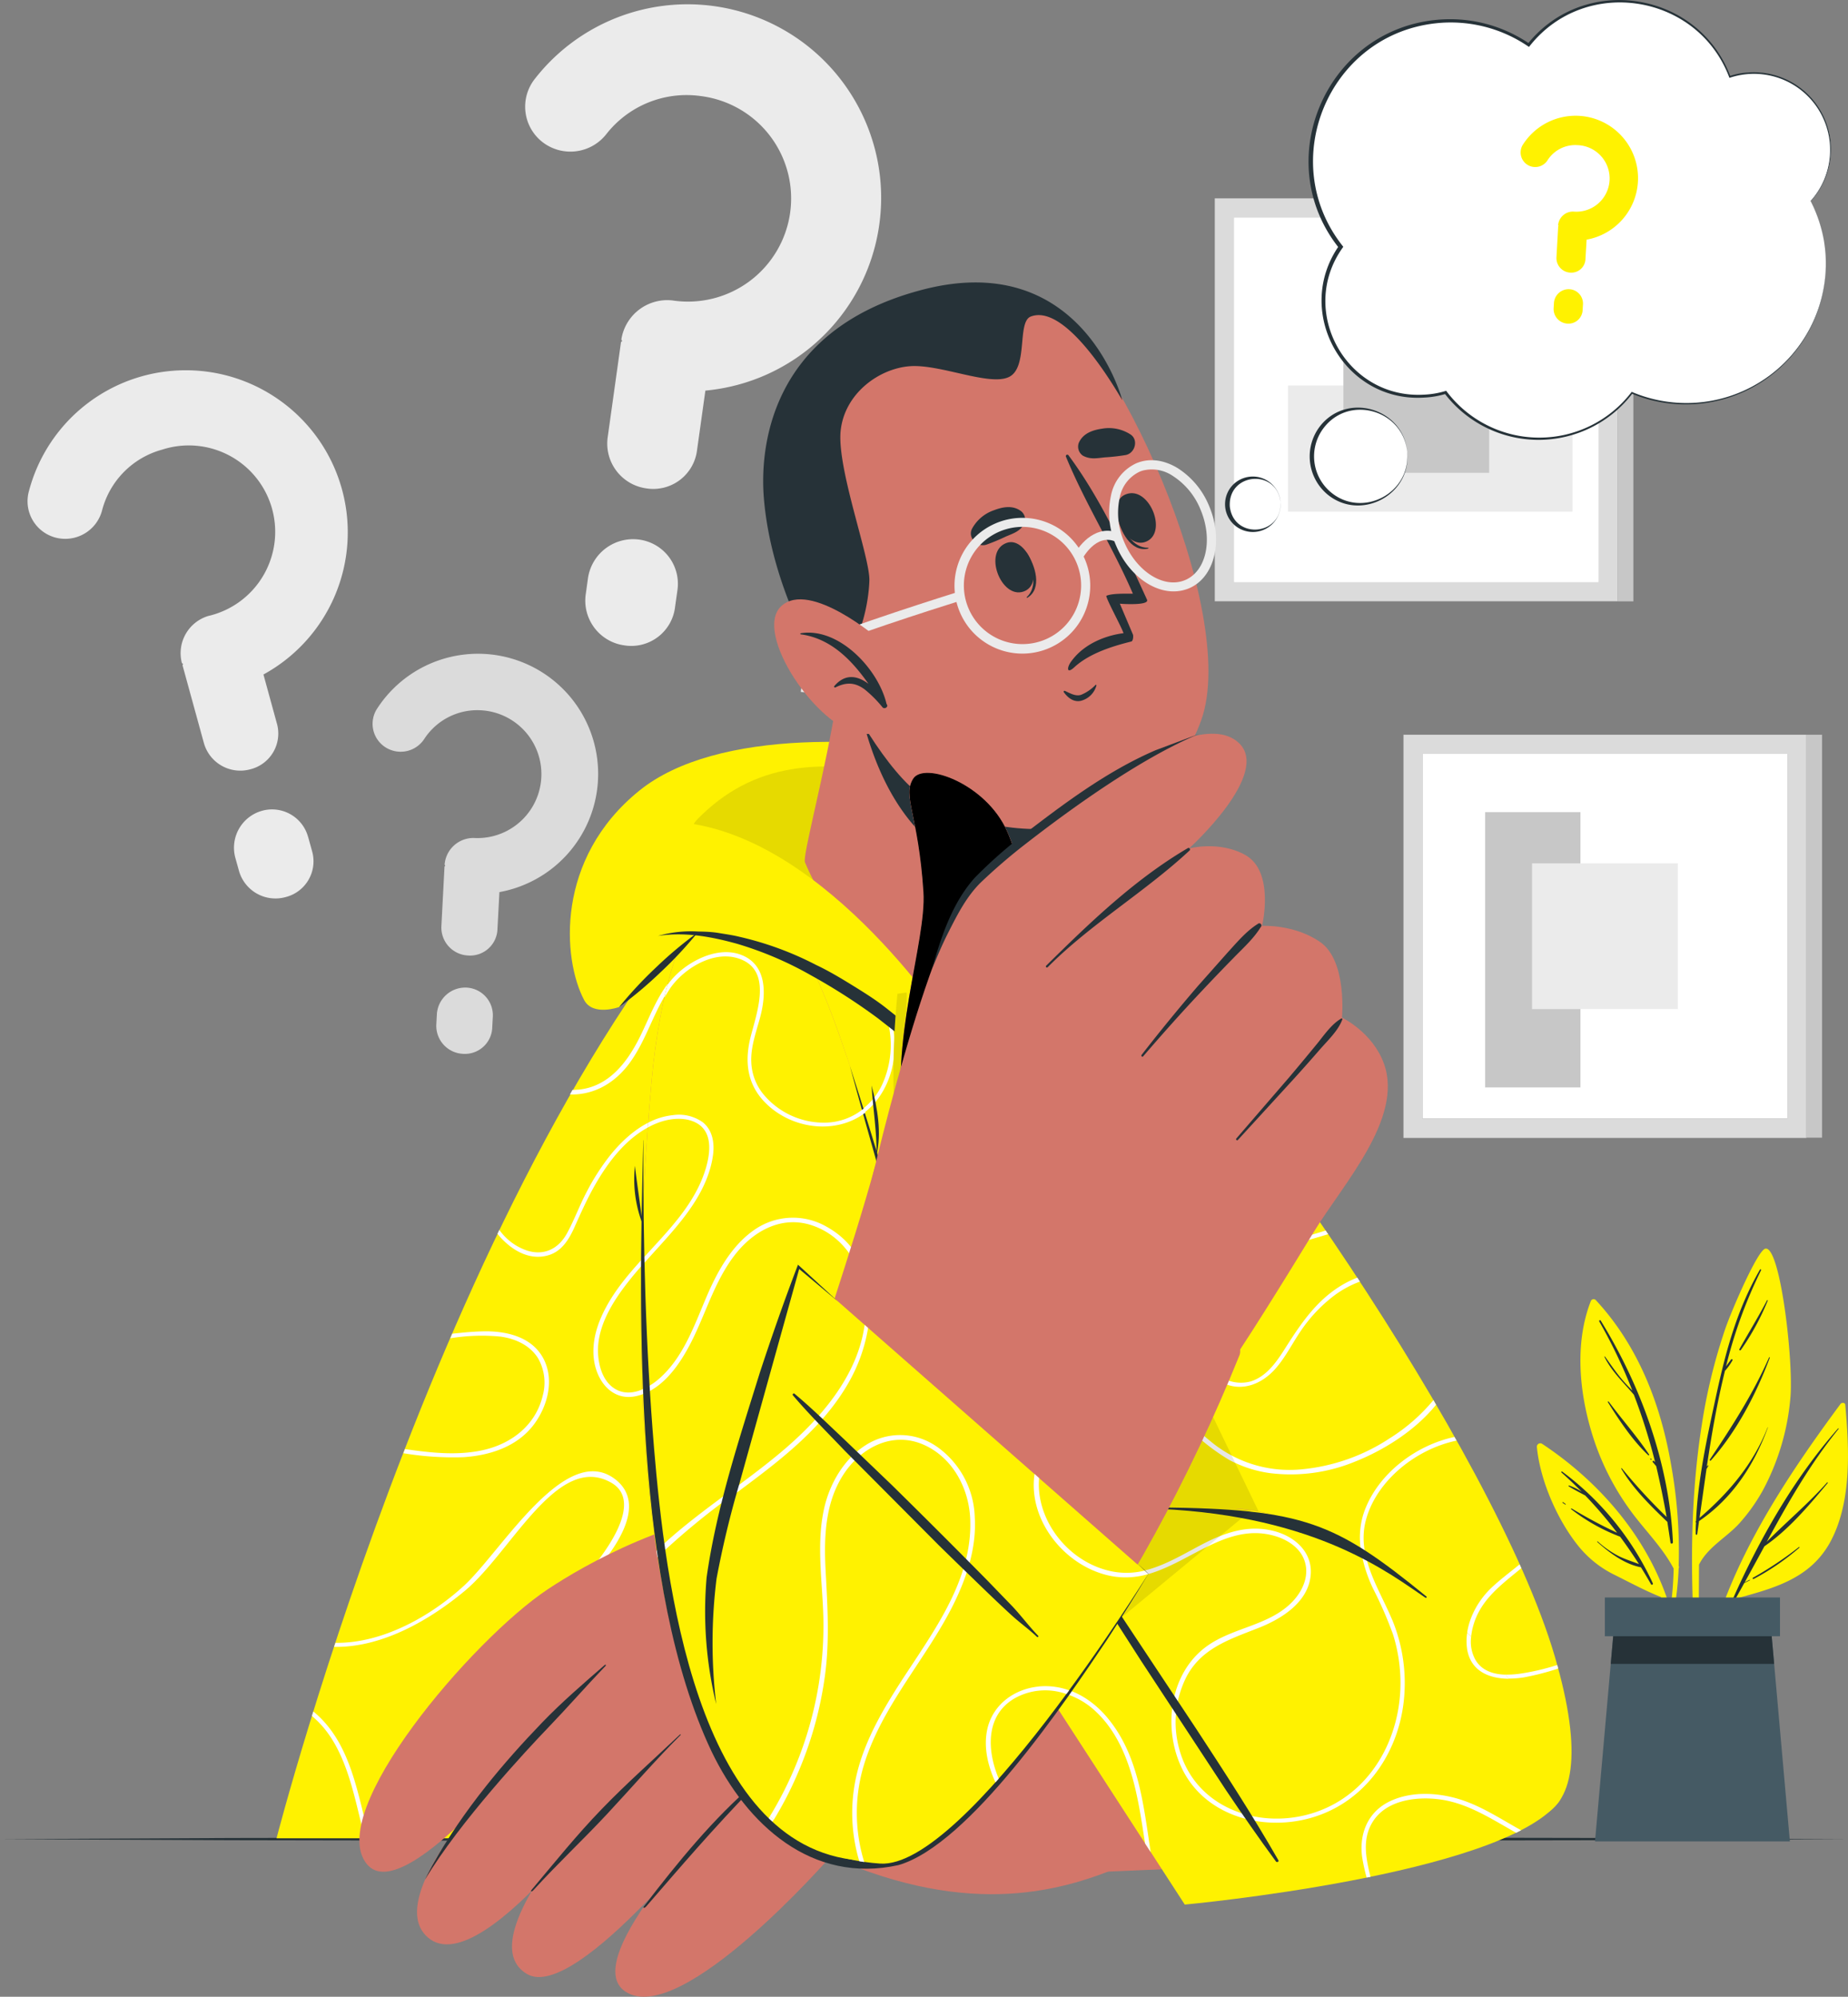 <svg xmlns="http://www.w3.org/2000/svg" xmlns:v="https://vecta.io/nano" viewBox="0 0 405.11 437.79"><rect x="0" y="0" width="405.11" height="437.79" fill="#808080" stroke="none"/><style><![CDATA[.N{fill:#263238}.O{fill:#fff200}.P{fill:#fff}.Q{fill:#d3766a}.R{opacity:.1}.S{fill:#ebebeb}.T{fill:#dbdbdb}.U{fill:#c7c7c7}]]></style><path d="M154.63 85.64l-1.82 13a9.67 9.67 0 0 1-11.18 8.43 9.92 9.92 0 0 1-8.42-11.17l2.91-20.8c0-.2.23-.17.26-.37-.17-.23-.17-.23-.15-.43a10.19 10.19 0 0 1 11.17-8.43 22.62 22.62 0 1 0 6.27-44.8 22.34 22.34 0 0 0-20.74 8.32 10 10 0 0 1-14.1 1.69 9.83 9.83 0 0 1-1.52-13.87 42.44 42.44 0 0 1 50.414-12.714c17.737 7.757 27.978 26.534 24.894 45.646S173.907 83.857 154.63 85.64zm-6.13 43.79l-.51 3.6a9.66 9.66 0 0 1-11.17 8.46c-5.407-.764-9.174-5.762-8.42-11.17l.5-3.6a10 10 0 0 1 11.17-8.42 9.78 9.78 0 0 1 8.43 11.13zm-90.75 18.45l2.91 10.61a8.08 8.08 0 0 1-5.79 10.18 8.29 8.29 0 0 1-10.18-5.78l-4.67-17c0-.15.13-.2.08-.37-.21-.11-.21-.11-.26-.28a8.52 8.52 0 0 1 5.79-10.18 18.94 18.94 0 1 0-10.07-36.48 18.66 18.66 0 0 0-13.17 13.27 8.35 8.35 0 0 1-10.28 6 8.24 8.24 0 0 1-5.77-10.16 35.53 35.53 0 0 1 34.524-26.51c16.208.072 30.312 11.103 34.287 26.816A35.53 35.53 0 0 1 57.74 147.89zm9.82 35.7l.81 2.93a8.09 8.09 0 0 1-5.82 10.19 8.31 8.31 0 0 1-10.18-5.79l-.82-2.94a8.41 8.41 0 0 1 5.79-10.18 8.19 8.19 0 0 1 10.21 5.79z" class="S"></path><path d="M109.48 195.58l-.43 8.14a6 6 0 0 1-6.49 5.77 6.14 6.14 0 0 1-5.8-6.45l.68-13c0-.12.14-.11.15-.24s-.13-.13-.12-.26a6.32 6.32 0 0 1 6.45-5.81 14.02 14.02 0 0 0 13.242-20.355 14.02 14.02 0 0 0-11.752-7.645 13.87 13.87 0 0 0-12.38 6.25 6.18 6.18 0 0 1-8.63 1.8 6.1 6.1 0 0 1-1.68-8.49 26.34 26.34 0 0 1 48.332 16.331A26.34 26.34 0 0 1 109.45 195.6zm-1.45 27.41l-.12 2.25a6 6 0 0 1-6.46 5.81 6.14 6.14 0 0 1-5.8-6.46l.12-2.25a6.23 6.23 0 0 1 6.45-5.81 6.07 6.07 0 0 1 5.81 6.46z" class="T"></path><path d="M270.46 47.66h80.02v80.02h-80.02z" class="P"></path><path d="M266.3 43.49v88.34h88.35V43.49zm84.19 84.18h-80v-80h80z" class="T"></path><path d="M344.72 84.52v27.66h-62.37V84.52z" class="S"></path><path d="M326.45 71.7v31.96h-31.96V71.7zm28.2-28.2h3.41v88.35h-3.41z" class="U"></path><path d="M311.82 165.25h80.02v80.02h-80.02z" class="P"></path><path d="M325.57 178.06h20.89v60.36h-20.89z" class="U"></path><path d="M307.66 161.09v88.4H396v-88.4zm84.18 84.19h-80v-80h80z" class="T"></path><path d="M335.85 189.29h31.95v31.95h-31.95z" class="S"></path><path d="M396.01 161.09h3.41v88.35h-3.41z" class="U"></path><path d="M0 403.23l50.64-.25 50.64-.09 101.28-.16 101.28.16 50.64.09 50.64.25-50.64.24-50.64.09-101.28.17-101.28-.17-50.64-.09L0 403.23z" class="N"></path><path d="M240.34 208.71c50.46 52.73 113.29 163 100.94 185-13.76 24.47-84-49.43-83.69-53.68.25-3.21-23.85-70-42.17-118.53s12.44-25.83 24.92-12.79z" class="Q"></path><path d="M257.11 340.05c-2.08-7.13-34.91-95.17-44.26-123s-.17-36.26 27.34-10.48 87.37 111.39 100.63 156.55c12.78 43.5-9.51 43.16-38.62 22.76-23.84-16.71-45.09-45.83-45.09-45.83z" class="O"></path><path d="M210.64 195.17l-.58-.23a3.73 3.73 0 0 1 .31-.71l1.16.42c3.15 1 7 1.33 9.77-.84a6.11 6.11 0 0 0 .86-.82l.76.38c-2.82 3.38-8.24 3.28-12.28 1.8zm21.75 4.6l-.77-.61q-.66.32-1.32.6c-6.3 2.77-14.08 5.56-19.53 10.24l.24 1a38.79 38.79 0 0 1 9.64-6.1c3.85-1.86 7.91-3.33 11.74-5.13zm7 18.76a51.71 51.71 0 0 1 6.16-6.6c-.2-.22-.41-.43-.61-.64-5.75 5-9.87 12.64-15.34 17.49a26.5 26.5 0 0 1-10.56 6l.28.78a24.84 24.84 0 0 0 7.61-3.67c5.17-3.51 8.63-8.56 12.47-13.4zm28.41 19.8c-8.32 11.29-23.41 14-36.65 16-1.6.24-3.2.5-4.8.82.11.29.21.59.32.89 5.59-1.14 11.34-1.62 16.9-2.89 9.27-2.12 19-6.51 24.81-14.07h0zm11.33 97.33c-5.72-1.43-10.92.47-15.95 3.13l-5 2.68.57.74c6.78-3.49 13.31-7.84 21.12-5.3 2.55.83 5 2.46 6 5 1.3 3.31-.16 6.76-2.47 9.21-3.23 3.41-7.64 4.77-11.91 6.38l.74.83 3.69-1.44c5.09-2 11.07-5.72 11.44-11.84.27-4.93-3.75-8.28-8.22-9.39zm-19.9-61c4-5.69 7.75-11.6 11.78-17.3 1.74-2.47 3.57-5 5.57-7.37l-.57-.77c-1.07 1.26-2.08 2.55-3.06 3.85-4.06 5.39-7.7 11.08-11.48 16.66-5.7 8.41-12.39 17.88-21.17 23.71l.34.92c7.52-4.99 13.57-12.64 18.6-19.71zm2 15a13.63 13.63 0 0 0 5.6 12.81c4.66 3.2 9.87 1.23 13.18-2.87 2-2.42 3.37-5.2 5.12-7.76a32.67 32.67 0 0 1 7.43-7.85 22.23 22.23 0 0 1 5.56-3l-.57-.87a21.37 21.37 0 0 0-3.56 1.75c-5.65 3.44-9.09 8.75-12.55 14.2-1.78 2.78-3.92 5.74-7.21 6.79a8.12 8.12 0 0 1-8-2.15c-4.8-4.48-5.11-11.37-1.49-16.64 3.82-5.58 10.43-8.58 16.68-10.58l9.73-2.89-.55-.81c-6.5 2.09-13.43 3.55-19 6.85-4.79 2.85-9.44 7.29-10.32 13.04zm53 17.31a39.77 39.77 0 0 1-9.5 8.32 42.22 42.22 0 0 1-19.6 6.88 27.06 27.06 0 0 1-19.28-5.77c-4.75-3.82-9-8.56-15.3-9.6a18.79 18.79 0 0 0-5.4-.11c.13.35.25.69.38 1a17.39 17.39 0 0 1 7.34.76c3.32 1.11 6.06 3.38 8.66 5.63a46.16 46.16 0 0 0 7.92 6 26.56 26.56 0 0 0 9 2.91 37 37 0 0 0 18.52-2.5c6.33-2.5 13.24-6.8 17.84-12.5zm.05 86.39c.93.5 1.85 1 2.75 1.4a32.11 32.11 0 0 1 8.8 3.42 29.52 29.52 0 0 0 3.53.76 44.76 44.76 0 0 0-9.71-4.56 26.42 26.42 0 0 0-5.36-1zm5-77.53l-.44-.78c-8.44 1.81-16.32 7.85-19.46 15.54-2.48 6.07-1 12 1.62 17.76a87.59 87.59 0 0 1 4.33 9.94 35.54 35.54 0 0 1 1.63 9.65 32.84 32.84 0 0 1-4.64 18l.78.54a32.68 32.68 0 0 0 4.58-13.51 36.41 36.41 0 0 0-2.51-17.84c-2.73-6.64-7.37-13.18-6-20.72 1.76-9.02 10.69-16.59 20.15-18.56zm22.06 49.23a50.81 50.81 0 0 1-8.37 1.93c-3.4.42-7.5.27-9.5-3-1.44-2.36-1.18-5.39-.4-7.93 1.71-5.54 6.19-8.72 10.42-12.23-.11-.28-.24-.56-.37-.84-2.13 1.75-4.37 3.4-6.29 5.24-3.44 3.3-6 8.54-5.19 13.4 1 6.1 7.2 6.95 12.35 6.15a57 57 0 0 0 7.56-1.94c.01-.22-.09-.49-.17-.76z" class="P"></path><path d="M302.2 385.88c-23.84-16.7-45.09-45.83-45.09-45.83-2.07-7.13-34.92-95.17-44.26-123-3.45-10.29-4.38-17.92-2.78-22.15z" class="R"></path><path d="M255.49 403.05H60.62s39.86-154.9 105.71-219c8.83-8.6 43.22-7.15 51.15 5.8 29.71 48.57 38.55 212.51 38.01 213.2z" class="O"></path><path d="M230.71 316.27c-7.66 10.88.67 25.7 12.88 28.26a16.33 16.33 0 0 0 7.57-.25l.09 1a17.12 17.12 0 0 1-7 .42c-10.86-1.69-20-13.26-17.09-24.28 2.24-8.59 11-14.57 19.68-14.84 0 .36.09.71.14 1.07a16.62 16.62 0 0 0-2.23.18 21 21 0 0 0-14.04 8.44zM68.99 375.49l-.3-.25a29.2 29.2 0 0 0-.31 1c7.61 6.29 9.18 17.62 11.62 26.83h1c-2.6-9.65-4.02-20.78-12.01-27.58zm32.57-56c5.95-.38 12-2.37 15.62-7.36 2.8-3.85 4.26-9.27 2.19-13.77-2.4-5.21-8.26-6.59-13.5-6.46-2.27.05-4.51.27-6.74.52l-.42 1a42.48 42.48 0 0 1 11-.37c3.22.44 6.39 1.85 8.19 4.67a10.72 10.72 0 0 1 1.1 8.18c-1.52 6.55-6.86 10.68-13.22 12.06-5.63 1.22-11.36.56-17-.25l-.36.91a66.87 66.87 0 0 0 13.14.87zm8.39 72.89c-5.68-1-14.8 4.42-17.86-3-2.3-5.56 1-11.77 4.52-15.95 4.29-5.07 9.83-8.86 15.3-12.55 10.1-6.83 34.57-27.74 22.89-36.6-10.89-8.25-24.88 15.82-33.07 23.37-7.24 6.66-17.84 12.69-28.2 12.54l-.3.89c10.47.18 20.82-5.78 28.6-12.23 10.24-8.48 20.33-30.53 32.16-23.77 9.82 5.61-8.49 25.28-18.63 32.27-5.11 3.53-10.42 6.84-15.08 11-4.12 3.66-8.16 8.18-9.41 13.7-.92 4.08-.45 9.32 3.7 11.46 2.64 1.37 5.63.85 8.42.32 3.51-.68 6.8-1.09 10.06.68a13.56 13.56 0 0 1 6.6 8.55h1.07v-.05c-1.37-5.07-5.53-9.65-10.8-10.62zm71.29-123.43a14.79 14.79 0 0 0-16 .79c-5 3.54-8.07 9.26-10.42 14.78-2.62 6.17-5 13-10.1 17.57-2.76 2.49-7.11 4.67-10.5 2-2.21-1.74-3-4.81-3.13-7.52-.19-5.8 3.27-11.28 6.73-15.66 3.58-4.55 7.76-8.58 11.37-13.11 3.35-4.2 6.29-9 7.08-14.4.39-2.67 0-5.56-2.19-7.35a9 9 0 0 0-6.52-1.56c-5.68.55-10.53 4.68-13.95 9a49.78 49.78 0 0 0-5 7.83c-1.55 2.95-2.7 6.1-4.27 9-1.82 3.4-4.95 5.05-8.73 3.89a12.21 12.21 0 0 1-6.15-4.56l-.41.87c2.78 3.41 6.94 6.07 11.37 4.63 2.81-.92 4.32-3.46 5.48-6 1.34-3 2.64-5.93 4.22-8.77 3.17-5.71 7.58-11.56 13.84-14.09 2.63-1.06 6-1.49 8.61-.12 3.63 1.91 3.17 6.37 2.22 9.74-3.18 11.17-13.69 18.23-20 27.52-2.88 4.26-5.27 9.4-4.59 14.67.62 4.74 4 9.15 9.25 8 6.17-1.34 10.19-7.85 12.7-13.11 2.86-6 4.78-12.41 8.85-17.73s10.32-8.88 17.09-6.57c7.25 2.47 11.4 9.63 11.67 17 .5 13.47-9 24.62-18.68 32.75-9.32 7.81-19.85 14.17-28.47 22.82a63.41 63.41 0 0 0-17.73 35.47c-1.21 8.23-1.2 18.13 2.13 26.3h1.26a37.59 37.59 0 0 1-2.18-7.51c-2.56-13.74.56-28.62 7.44-40.67 6.63-11.61 17.05-19.56 27.6-27.39 9.28-6.89 19-14.07 24.87-24.28 6.28-10.77 7.77-27.24-4.79-34.22zm32.47 63.59a19.66 19.66 0 0 0-8.43-15.46 14 14 0 0 0-15.51-.23c-4.81 3.08-7.92 8.53-9.11 14-1.73 7.95-.29 16.11-.13 24.13a80.32 80.32 0 0 1-11.97 43.59c-.95 1.53-2 3-3.08 4.48h1.36a69.32 69.32 0 0 0 8.08-14.36 81.43 81.43 0 0 0 5.91-21.27c1.05-7.72.56-15.29.15-23-.39-7.42-.15-15.19 4.18-21.53 3.81-5.58 10.47-9 17.08-6.22s10.32 9.82 10.46 16.82c.4 14.47-10 26.62-17.13 38.27-3.4 5.54-6.45 11.4-7.88 17.78a36.51 36.51 0 0 0-.44 13.54h1a36 36 0 0 1 .88-15.31c3.67-13 13.24-23.21 19.35-35 3.21-6.28 5.64-13.16 5.2-20.22zm29.05 44c-3.72-4.44-9.11-7.39-15-6.81-5.4.53-10.14 4-11.3 9.45-1.33 6.3 2 12.84 5.45 17.89 1.34 2 2.86 3.93 4.31 5.95h1.13c-2.72-3.9-5.77-7.6-7.84-11.91-3-6.24-4-14.8 3-18.81 5.91-3.41 13.19-1.43 17.9 3.05 5.1 4.86 7.49 11.8 8.91 18.53.63 3 1.11 6 1.59 9.14h.95c-1.46-9.43-2.88-19-9.13-26.45zm-61.5-197.64q-.82.08-1.62.18a38.75 38.75 0 0 1-7.82 6.95 42.85 42.85 0 0 1-13.12 6l-1.22 1.38a32.31 32.31 0 0 0 3.35-.87c7.33-2.36 15.35-7.11 20.43-13.64zm1.4 27.73a11.25 11.25 0 0 1-.87-7.74c1.12-5.08 5.18-10 10.5-10.85 6.89-1.12 12.33 4.94 18.35 7.13 3.06 1.12 6.9 1.45 9.82.08-.11-.24-.23-.47-.34-.69-2.61 1.32-5.87 1-8.59.09-6.12-2-11-7.63-17.81-7.55-9 .12-15.9 11.57-12 19.64 1.37 2.8 4 4.7 6.25 6.7a20.39 20.39 0 0 1 5.51 7.18 21 21 0 0 1 .17 16.56 14.37 14.37 0 0 1-12.7 8.92 17.23 17.23 0 0 1-13.76-6.31 11.84 11.84 0 0 1-2.59-7c-.09-3.42 1.2-6.74 2-10 1.27-4.85 1.46-11.21-4.09-13.43-4.45-1.79-9.72.44-13.2 3.27-4.65 3.77-6.53 9.72-9.13 14.9-2.78 5.53-6.84 10.78-13.45 11.38-.42 0-.83.06-1.24.06l-.55 1h.26c5.34.05 9.8-2.73 12.89-7 3.64-5 5.2-11.2 8.72-16.3 3-4.33 9.43-8.33 14.85-6.62 7.89 2.49 3.93 12.25 2.63 17.71-1.18 4.93-.63 9.58 2.86 13.44 6.43 7.09 18.57 8 24.85.3 6.44-7.94 5.06-20.7-2.25-27.61-2.36-2.29-5.46-4.19-7.09-7.26zm28.73 28.79c5.31 2 11.17-.45 15.55-3.48a32.31 32.31 0 0 0 5.12-4.45l-.24-.86a34.73 34.73 0 0 1-2.21 2.17c-4.61 4.09-11.63 8.2-17.95 5.8-6.51-2.47-7.89-10.07-5.83-16 2.32-6.73 8.69-10.81 14.82-13.69q1.71-.8 3.45-1.53c-.09-.26-.2-.51-.31-.77-9.38 4.07-19.2 9.34-19.77 20.58-.26 5.18 2.28 10.3 7.37 12.23zm33.17 54.82a36.33 36.33 0 0 1-13.84 7.65c-7.15 2-14.4.26-18.94-5.83a29.62 29.62 0 0 1-4.36-9c-1.23-4-2.12-8.31-1-12.42 1.82-6.9 8.44-11.22 14.88-13.24 5.52-1.74 11.32-2.32 17-3.25a19.96 19.96 0 0 1-.19-1c-2.34.42-4.67.79-6.94 1.13-6.75 1-13.68 2.4-19.18 6.7a17.3 17.3 0 0 0-6.89 16.25c.79 6.18 3.26 13 7.69 17.46s10.63 5.73 16.67 4.45a35.32 35.32 0 0 0 15.25-7.87c-.07-.31-.15-.67-.15-1.03z" class="P"></path><g class="Q"><path d="M339.46 392.58c-14 14.5-41.94 15.79-121.71 18.72-11 .41-34.85-76.72-23.09-77.76 14.82-1.31 72.61-3.17 76.85-2.78 35.79 3.35 77.43 51.99 67.95 61.82z"></path><path d="M220.33 335.4s-31.43-7-49.08-5.55c-23.63 1.93-43.24 13.33-51.17 18.6-16.55 11-49 49-39.63 60.29 8.45 10.18 39.61-30.38 39.61-30.38s-38.6 36.11-26.18 46.5 45.92-38.76 45.92-38.76-38.82 38-24.32 46.68c11 6.57 43.81-36.23 43.81-36.23s-33.15 32.94-22.17 40.12c12.14 8 44.94-29.61 44.94-29.61 31 13.7 51.38 7.54 65.34 1.43 3.38-1.48-27.07-73.09-27.07-73.09z"></path></g><path d="M132.61 365.01c-4.69 4.08-9.46 8.18-13.77 12.66s-8.46 9.11-12.34 14c-9.5 11.93-13.58 20.88-13.27 20.35 7.39-12.42 22.57-28.7 26.88-33.18s8.38-9.16 12.68-13.64c.11-.14-.07-.28-.18-.19zm16.46 15.27c-5.76 5.46-11.68 10.68-17.2 16.4s-10.21 11.58-15.31 17.64c-.39.46 0 .52.4.07 5.32-5.85 10.7-10.85 16.09-16.63s10.56-11.79 16.14-17.35c.11-.09-.03-.21-.12-.13zm16.49 10.56c-9.23 7.9-17 17.5-24.38 27.09-.37.48.13.5.53 0 7.94-9.16 14.09-16.41 24.12-26.81.16-.12-.08-.45-.27-.28z" class="N"></path><path d="M203.86 331.38l55.86 86.2s69-6.36 81.86-22.35c8.48-10.52-33.75-63.93-73.58-64.63z" class="O"></path><path d="M213.68 332.55a31.93 31.93 0 0 1-1.57 11.56l-.67-1a31.8 31.8 0 0 0 1.26-9.61 20 20 0 0 0-.18-2.19h1q.12.6.16 1.24zm15 37.15l.6.92a16.87 16.87 0 0 1 11.07 4.76c5.1 4.86 7.49 11.8 8.91 18.53.71 3.33 1.22 6.78 1.75 10.25l1.24 1.92c-1.61-10.41-2.61-21.26-9.53-29.51-3.5-4.19-8.5-7.08-14.03-6.87zm76.52-14.52c-2-4.79-4.93-9.52-5.91-14.62l-.93-.55a31 31 0 0 0 2.67 8.36 87.59 87.59 0 0 1 4.33 9.94 35.54 35.54 0 0 1 1.63 9.65c.4 13.17-6.81 26.08-19.95 29.78-11.82 3.33-25.23-1.78-28.54-14.31a22.05 22.05 0 0 1 1.67-15.94c3.35-6.21 9.55-8.12 15.73-10.57 5.09-2 11.07-5.72 11.44-11.84.29-5-3.73-8.32-8.2-9.43-5.72-1.43-10.92.47-15.95 3.13-6.11 3.23-12.38 7.26-19.6 5.74a20.58 20.58 0 0 1-14.9-13.45h-1.21a21.82 21.82 0 0 0 16.76 14.61c13 2 22.55-13 35.62-8.79 2.55.83 5 2.46 6 5 1.3 3.31-.16 6.76-2.47 9.21-5.06 5.34-13 5.64-18.8 9.81-8.23 5.92-9.72 17.95-5.54 26.72 4.93 10.35 17.29 13.87 27.83 11.08 11.93-3.16 19.53-13.76 20.85-25.75a36.41 36.41 0 0 0-2.52-17.78zm25.56 12.89l-.73-.9c-2.57-.07-5.09-.8-6.53-3.14a8.18 8.18 0 0 1-1-5.17l-.87-.87a12 12 0 0 0 0 3.68c.84 4.82 4.93 6.37 9.14 6.4zm-11.1 26.33c-4.72-1.4-10.26-1.65-14.82.46-4.86 2.24-6.92 7-6.25 12.22a39.59 39.59 0 0 0 1 4.58l.84-.16c-1-4.1-1.83-8.19.4-11.92 2.88-4.8 9.3-5.7 14.39-5.11 6.38.74 11.67 4.32 17.15 7.37l1.09-.55c-4.54-2.51-8.9-5.44-13.8-6.89z" class="P"></path><path d="M312.69 350.03c-20.05-16.34-26.83-19.16-58.39-19.54-.26 0-.31.33-.05.34 34.61 1.56 50.59 14.35 58.21 19.46.2.12.41-.11.23-.26zm-32.44 57.84c-5.63-9.81-11.79-19.31-18-28.79l-18.77-28.31-11-15.72c-.1-.13-.35 0-.26.15 5.62 9.8 11.74 19.33 17.85 28.83l18.65 28.41c3.57 5.31 7.23 10.56 11 15.71.23.25.7 0 .53-.28z" class="N"></path><path d="M274.3 331.13h0l-46 38-24.47-37.75 64.16-.78 2.27.1 3.59.39z" class="R"></path><path d="M142.81 237.33c-8.19 92.46 4.61 166.11 43.43 171.42 25.78 3.52 19.32-74.66 19.26-76.33-.2-5.72-3.17-53.43-21.45-105.33-20.11-57.09-37.58-31.07-41.24 10.24z" class="Q"></path><path d="M142.81 237.33c-8.19 92.46 4.61 166.11 43.43 171.42 25.78 3.52 29.39-62.41 29.33-64.08-.21-5.72-13.24-65.68-31.52-117.58-20.11-57.09-37.58-31.07-41.24 10.24z" class="O"></path><g class="N"><path d="M186.29 233.67c5.65 17.41 10.79 35 15.78 52.6 4.75 17.67 9.82 35.32 12.8 53.39-6.77-31-20.15-74.9-28.58-106z"></path><path d="M191.07 237.99c1.28 5 2.24 10.33 1.06 15.39.15-5.07-.79-10.33-1.06-15.39z"></path></g><path d="M146.9 216.7l-1.26 2q.31-1.39.66-2.73a17.58 17.58 0 0 1 3.1-3.3c3.48-2.83 8.75-5.06 13.2-3.27 5.55 2.22 5.36 8.58 4.09 13.43-.85 3.26-2.14 6.58-2 10a11.84 11.84 0 0 0 2.59 7 17.23 17.23 0 0 0 13.76 6.31 13.65 13.65 0 0 0 8.4-3.18 25.86 25.86 0 0 1 .31.94c-6.61 5.1-16.77 3.64-22.46-2.63-3.49-3.86-4-8.51-2.86-13.44 1.3-5.46 5.26-15.22-2.63-17.71-5.47-1.75-11.91 2.25-14.9 6.58zm9.38 36.73c.39-2.67 0-5.56-2.19-7.35a9 9 0 0 0-6.53-1.59 14.9 14.9 0 0 0-5.51 1.69c0 .35-.06.7-.08 1.05a16.35 16.35 0 0 1 2-.95c2.63-1.06 6-1.49 8.61-.12 3.63 1.91 3.17 6.37 2.22 9.74-2.33 8.18-8.59 14.16-14.23 20.42v1.34c2.87-3.29 5.92-6.42 8.64-9.84 3.35-4.19 6.28-8.98 7.07-14.39zm29.79 49.77c6.21-10.79 7.7-27.26-4.86-34.24a14.79 14.79 0 0 0-16 .79c-5 3.54-8.07 9.26-10.42 14.78-2.62 6.17-5 13-10.1 17.57a14 14 0 0 1-4 2.57c0 .36 0 .71.05 1.06 5.45-1.9 9.08-7.86 11.41-12.74 2.86-6 4.78-12.41 8.85-17.73s10.32-8.88 17.09-6.57c7.25 2.47 11.4 9.63 11.67 17 .5 13.47-9 24.62-18.68 32.75-8.87 7.43-18.83 13.55-27.2 21.58l.22 1.4a159.92 159.92 0 0 1 17-14c9.38-6.83 19.09-14.01 24.97-24.22zm22.43 49.5c3-5.75 5.27-12.11 5.23-18.64 0-.51 0-1-.05-1.51a21.64 21.64 0 0 0-2-7.89 18.2 18.2 0 0 0-6.45-7.57 14 14 0 0 0-15.51-.23c-4.81 3.08-7.92 8.53-9.11 14-1.73 7.95-.29 16.11-.13 24.13a80.32 80.32 0 0 1-11.92 43.58c-.22.36-.45.71-.68 1.07.27.26.55.51.83.76a73.78 73.78 0 0 0 6.21-11.71 81.43 81.43 0 0 0 5.91-21.27c1.05-7.72.56-15.29.15-23-.39-7.42-.15-15.19 4.18-21.53 3.81-5.58 10.47-9 17.08-6.22s10.32 9.82 10.46 16.82c.4 14.47-10 26.62-17.13 38.27-3.4 5.54-6.45 11.4-7.88 17.78a36.8 36.8 0 0 0 .61 18.29c.1.36.22.72.33 1.08.34 0 .68 0 1-.07a36.52 36.52 0 0 1-.49-21.07c3.68-13.04 13.25-23.28 19.36-35.07z" class="P"></path><g class="N"><path d="M141.05 250.01c-.11 22.57.47 45.17 2.34 67.65 2.37 28.13 9 87.43 45 90.23 5.64.34 10.84-.76 15.4-4.29 6.83-4.89 12.54-11.18 18-17.54 10.87-12.84 20.73-27.09 29.87-40.94l-2.19-2.23 2.27 2.15h0c-2.88 4.88-5.93 9.65-9 14.39-9.15 13.65-30.26 45-45.77 49.49-19 4.21-33.28-8.84-41-24.94-17-35.93-16-94.18-14.95-134z"></path><path d="M139.19 255.6c.48 4.28 1.18 8.41 1.64 12.69a27.18 27.18 0 0 1-1.64-12.69z"></path></g><path d="M207.04 233.49s-33.27-30.44-54.12-29l-17.19 16.3s-5.75 2.1-7.68-1.53c-4.75-9-6.37-31 12.11-45.92 16.93-13.69 52.66-12.2 76.59-6.74 23 5.24 36 18.23 29.49 33.32s-39.2 33.57-39.2 33.57z" class="O"></path><path d="M209.09 226.43s25.5-19.53 27.83-30.69-20.17-21-34.61-24.65c-22.35-5.67-37.38-3.74-49.39 8.49s56.17 46.85 56.17 46.85z" class="R"></path><path d="M212.77 222.71c-11.92 1.5-30-18.41-36.31-33.66-.43-1 2.2-11.29 4.81-23.89 1.55-7.65 3.1-16.2 3.95-24.11.17-1.63 48.31 17.37 48.31 17.37s-6.65 16.06-8.05 29.86a18.93 18.93 0 0 0 0 3.28v.55c.35 6.27-1.19 29.14-12.71 30.6z" class="Q"></path><path d="M220.37 191.82a28.7 28.7 0 0 0 5.11.28v-.55a17.16 17.16 0 0 1 0-3.28c1.39-13.78 8-29.84 8-29.84s-39.08-15.43-47-17.3c.66 9.3 4.7 46.91 33.89 50.69z" class="N"></path><path d="M169.44 101.24c-1.25 18.45 19.42 66.11 34.26 74.36 21.51 12 51 6.73 59.66-17.8 8.43-23.79-19.61-85.42-35.65-92.32-23.61-10.17-56.42 8.5-58.27 35.76z" class="Q"></path><g class="N"><path d="M225.04 121.14c-.08-.11-.19.26-.13.39 1.48 3.18 2.64 7.06.19 9.37-.08.08 0 .23.1.17 3.36-2.02 1.75-7.16-.16-9.93z"></path><path d="M220.73 119.01c-5.34 1.83-1.31 12.38 3.64 10.69s.84-12.21-3.64-10.69zm24.19-5.97c0-.14.31 0 .36.19 1.14 3.31 3 6.9 6.39 6.86.1 0 .15.16 0 .19-3.76.87-6.2-3.93-6.75-7.24z"></path><path d="M246.56 108.49c5.1-2.41 9.55 8 4.82 10.2s-9.13-8.2-4.82-10.2zm-30.37 10.94a43.34 43.34 0 0 0 4.28-1.78c1.64-.7 3-1.09 4-2.65a2.38 2.38 0 0 0-.55-2.86c-1.77-1.41-4-1.05-6-.28a8.65 8.65 0 0 0-4.8 4c-1.09 1.98 1.07 4.19 3.07 3.57zm30.61-19.67a44.84 44.84 0 0 1-4.61.52c-1.77.18-3.17.5-4.8-.37a2.4 2.4 0 0 1-.92-2.77c.88-2.09 3-2.85 5.11-3.15a8.7 8.7 0 0 1 6.16 1.21c1.92 1.16 1.1 4.14-.94 4.56zm-13.34 51.73c1.07.47 2.26 1.22 3.48.87a9.27 9.27 0 0 0 3.2-2.17.12.12 0 0 1 .21.11 4.74 4.74 0 0 1-3.47 3.37c-1.58.3-2.8-.7-3.68-1.91-.12-.19.1-.36.26-.27zm2.02-5.17c3.5-3.25 9-4.79 12.57-5.68.35-.2.41-1.08.33-1.46h0l-2.89-6.82c1.09.1 6.53.38 5.95-.89-4.82-10.5-10.18-22.18-17.19-31.62-.088-.155-.285-.208-.44-.12s-.208.285-.12.44c4.23 10.27 10.24 19.74 14.66 30-1.7 0-4.51-.09-5.8.45-.32.23 3.43 7.06 3.74 8.22 0 0-7.36.59-11.41 6.11-1.06 1.4-1.08 2.92.6 1.37zm-55.41.17c8.06-.74 10.37-13.94 10.51-19.2s-7.24-24.83-6.28-33 8.53-13.53 15.2-14 17.42 4.44 21.69 2.36 1.7-12.08 4.78-13.25c6.78-2.57 16 11.4 20.06 18.37 0 0-8.75-34-44.73-24-32.81 9-34.72 34.83-33.85 45.43 1.65 20.21 12.62 37.29 12.62 37.29z"></path></g><g class="S"><path d="M228.24 142.72c-7.436 2.142-15.274-1.773-18.026-9.006s.499-15.368 7.478-18.712 15.356-.779 19.268 5.898h0c4.141 7.093 1.762 16.2-5.32 20.36a15.1 15.1 0 0 1-3.4 1.46zm-7.68-26.69a12.45 12.45 0 0 0-2.94 1.27 12.85 12.85 0 0 0 11.622 22.866c6.229-2.691 9.292-9.761 6.996-16.146a12.85 12.85 0 0 0-15.678-7.99zm39.09 13.3c-5.47 1.58-12-2.59-15-9.75a17.74 17.74 0 0 1-1.13-10.81 9.88 9.88 0 0 1 5.58-7.2c2.8-1.18 6-.79 9.05 1.06a17.8 17.8 0 0 1 6.93 8.37c3.17 7.57 1.17 15.65-4.46 18a7.14 7.14 0 0 1-.97.33zm-9.09-26.17a6.84 6.84 0 0 0-.72.25 7.9 7.9 0 0 0-4.41 5.82 15.83 15.83 0 0 0 1 9.58c2.76 6.55 8.74 10.32 13.37 8.37s6.14-8.85 3.39-15.41a15.78 15.78 0 0 0-6.12-7.44 8.19 8.19 0 0 0-6.51-1.17z"></path><path d="M237.16 122.68l-1.77-.91c1.35-2.62 5.18-7 10-4.81l-.81 1.81c-4.32-1.96-7.29 3.72-7.42 3.91zm-59.6 29.19l-2-.16c.07-.92.83-9.1 4.65-11.48 3.57-2.22 29.12-10.24 30.2-10.58l.6 1.9c-7.33 2.29-27 8.64-29.75 10.36-2.54 1.58-3.56 7.72-3.7 9.96z"></path></g><path d="M192.79 140.24s-15.23-13.18-21.53-7.34 8.07 26.92 17.41 27.94 10.44-7.62 10.44-7.62z" class="Q"></path><path d="M175.56 138.84a.12.12 0 1 0 0 .24c6.6.91 11.16 5.66 14.82 10.85-2.34-1.76-5.07-2.36-7.5.51-.12.15.09.36.25.28 2.31-1.15 4.19-1.17 6.34.37a26 26 0 0 1 4 4c.42.46 1.31-.07.95-.63a.57.57 0 0 0-.08-.13c-1.78-7.63-10.44-16.84-18.78-15.49z" class="N"></path><path d="M209.09 226.43s-27.29-42.86-59.69-46.11l3.52 24.17s19.24-.6 54.12 29z" class="O"></path><g class="N"><path d="M144.24 205.2c5.88-.93 11.79.18 17.39 1.74a77 77 0 0 1 16.1 6.87 131.88 131.88 0 0 1 14.77 9.49l6.93 5.43 6.69 5.75.75.65.8-.44a148.68 148.68 0 0 0 17-11.07 83.47 83.47 0 0 0 7.82-6.48 52 52 0 0 0 6.77-7.53c-4.62 4.92-10.09 8.81-15.62 12.55-2.78 1.85-5.64 3.59-8.53 5.26s-5.79 3.36-8.73 4.87l1.54.2-6.7-5.95-7-5.56c-2.33-1.83-4.91-3.44-7.44-5s-5.13-3.12-7.85-4.4a70.45 70.45 0 0 0-16.89-6.2c-1.45-.36-2.95-.56-4.43-.81s-3-.31-4.49-.33a26.47 26.47 0 0 0-8.88.96z"></path><path d="M135.73 220.79a87.68 87.68 0 0 0 9.09-7.64 86.49 86.49 0 0 0 8.1-8.68 86.48 86.48 0 0 0-9.1 7.63 88.88 88.88 0 0 0-8.09 8.69z"></path></g><use href="#B" class="O"></use><g class="R"><use href="#B"></use></g><use href="#C" class="O"></use><g class="R"><use href="#C"></use></g><path d="M193.46 403.14c21.28-3.27 56.15-51.21 78.25-106 4.21-10.43-76.77-52.6-80-41-10.28 37.21-30.41 85.88-29.76 115.9.53 23.34 16.8 33.37 31.51 31.1z" class="Q"></path><use href="#D" fill="#f7a9a0"></use><use href="#D" class="Q"></use><use href="#D" opacity=".06"></use><path d="M271.56 162.88c7.23 6.74-10.91 23.15-10.91 23.15s6.59-1.78 12.32 1.42c6.56 3.65 3.7 15.55 3.7 15.55s7.05-.42 12.76 3.56c5.93 4.14 4.75 16.55 4.75 16.55s6.78 3.22 9.24 10.2c4.22 11.95-9 26.28-15.4 36.77-6.87 11.23-15.49 25.17-20.43 32.09l-77.45-39.4s13.27-59.23 23.78-69.37c8.89-8.54 46.64-40.83 57.64-30.52z" class="Q"></path><path d="M260.34 185.98c-11.6 6.82-21.54 16.4-31 25.75-.091.091-.091.239 0 .33s.239.091.33 0c9.33-9.41 21.4-16.55 31.08-25.57.141-.113.163-.319.05-.46s-.319-.163-.46-.05zm15.39 16.59c-2.58 1.62-4.61 4.09-6.65 6.31l-6.47 7.29q-6.36 7.4-12.35 15.11c-.18.23.13.56.33.33 4.23-4.91 8.54-9.76 13-14.48q3.33-3.55 6.72-7c2.09-2.17 4.49-4.28 6.07-6.88a.47.47 0 1 0-.65-.68zm18.3 20.74c-2.3 1.32-4 4-5.69 6q-2.82 3.44-5.69 6.84l-11.62 13.46c-.2.22.13.55.33.33l12.2-13.33q3-3.3 5.89-6.64c1.66-1.89 3.95-4.06 4.81-6.47a.16.16 0 0 0-.23-.19zm-31.08-62.44c-13.15 5.44-28.91 17-38.15 24.18a126.2 126.2 0 0 0-9.91 8.54c-3.06 3.07-5.06 7-7 10.85-1.33 2.61-2.46 5.32-3.58 8 2-7 4.4-14.44 9.38-20a99.47 99.47 0 0 1 9.94-8.87c9.3-7.15 18.84-14.4 29.66-19.07z" class="N"></path><path d="M175.05 277.75l76.65 67.33s-40.08 64.78-58.77 63.51-39-13.37-37.47-58.3c.37-11.25 19.59-72.54 19.59-72.54z" class="O"></path><path d="M161.2 327.49l-1 .72.43-1.63c3.55-2.63 7.1-5.27 10.48-8.11 8.53-7.14 16.88-16.62 18.43-28l.76.67a35.92 35.92 0 0 1-4.27 12c-5.84 10.27-15.55 17.45-24.83 24.35zm44.05-10.39a14 14 0 0 0-15.51-.23c-4.81 3.08-7.92 8.53-9.11 14-1.73 7.95-.29 16.11-.13 24.13a80.25 80.25 0 0 1-11.71 43.19c.27.28.55.55.83.81a78 78 0 0 0 5.31-10.32 81.43 81.43 0 0 0 5.91-21.27c1.05-7.72.56-15.29.15-23-.39-7.42-.15-15.19 4.18-21.53 3.81-5.58 10.47-9 17.08-6.22s10.31 9.83 10.45 16.83c.4 14.47-10 26.62-17.13 38.27-3.4 5.54-6.45 11.4-7.88 17.78a36.8 36.8 0 0 0 .61 18.29 2.41 2.41 0 0 0 .08.25l1.07.17a36.48 36.48 0 0 1-.3-20.48c3.67-13 13.24-23.21 19.35-35 3.19-6.19 5.62-13.09 5.18-20.15a19.66 19.66 0 0 0-8.43-15.53zm22.46 52.67c-5.4.53-10.14 4-11.3 9.45-.82 3.9.14 7.9 1.81 11.57.23-.27.48-.54.72-.81-2.57-6.1-3-13.88 3.52-17.64a13.7 13.7 0 0 1 11.31-.92l.6-.81a15.19 15.19 0 0 0-6.66-.85zm23.16-25.41a16.35 16.35 0 0 1-7.31.13c-9.44-2-16.56-11.28-15.77-20.42l-1-.91c-1.55 10.45 7.17 20.9 17.45 22.5a17.34 17.34 0 0 0 7.41-.53l.05-.09z" class="P"></path><path d="M174.2 305.6c3.75 3.13 7.25 6.59 10.81 9.93l10.59 10.16q10.46 10.29 20.75 20.73l5.58 5.77c1.84 1.95 3.67 4.41 5.66 6.46a.18.18 0 0 1-.25.25c-1.74-1.65-3.72-3.06-5.5-4.68s-3.65-3.4-5.45-5.13q-5.28-5.09-10.52-10.22l-20.68-20.79c-3.81-4-7.78-7.92-11.35-12.13a.251.251 0 1 1 .36-.35zm9.53-20.22l-8.86-7.42.43-.12-13.22 47.47a213.24 213.24 0 0 0-5 20.8 113.45 113.45 0 0 0-.08 27.5 85.93 85.93 0 0 1-2.1-27.75c2.17-15.35 7.09-30.16 11.67-44.91 2.61-7.95 5.37-15.84 8.36-23.66l.29.26 8.5 7.83z" class="N"></path><path d="M403.49 307.79c-13.12 17.76-26.79 38.37-30.12 60.64 0 .33.5.44.58.11a132.09 132.09 0 0 1 5.8-17.83c8.62-2.37 17.08-4.32 21.61-12.88 4.62-8.8 4-20.26 3.15-29.85-.06-.49-.76-.49-1.02-.19z" class="O"></path><path d="M379.88 350.54c5.89-13.22 13.45-26.49 23.06-37.36.028-.03.075-.033.105-.005s.033.075.005.105c-6.29 7.75-11.08 16.18-15.75 24.76 4.35-4.41 9.1-8.36 13.22-13 .08-.1.21 0 .13.13-4.09 4.9-8.55 10.22-13.86 13.85q-2.14 3.94-4.33 7.91c.36-.2.73-.38 1.09-.56.07 0 .12.07.06.1-.41.21-.81.42-1.23.6l-2.08 3.75c-.16.24-.55 0-.42-.28zm4.38-4.61a78.75 78.75 0 0 0 10.07-6.72c.08-.07.21 0 .12.12a53.49 53.49 0 0 1-10 6.85c-.21.08-.35-.16-.19-.25z" class="N"></path><path d="M371.85 365.12c0 .27.49.26.48 0l.12-22.07c1.88-3.79 5.91-5.89 8.72-8.92a39.38 39.38 0 0 0 5.23-7.29 52.37 52.37 0 0 0 6.07-20.23c.77-7.84-2.21-33.73-5.51-32.83-1.72.46-7.27 13.29-8.74 17.52a122.13 122.13 0 0 0-5.22 21.5c-2.68 17.23-2.44 34.95-1.15 52.32z" class="O"></path><path d="M371.8 333.49h0c.4-9.28 2.49-18.65 4.44-27.65 2.11-9.7 4.58-18.83 9.57-27.48.09-.16.33 0 .24.15a102.3 102.3 0 0 0-7.68 21.09c.34-.53.74-1 1.09-1.52.14-.19.46 0 .32.19a13.24 13.24 0 0 1-1.56 2.2.09.09 0 0 1-.06 0c-1.72 6.93-2.95 14-4 21.09l.24-.27c.05-.06.14 0 .11.08-.13.24-.28.47-.42.71l-1.52 10.72c6.39-5.46 11.84-11.9 14.92-19.84h.06c-3 8.23-7.77 15.54-15.09 20.54l-.4 2.86c0 .2-.34.15-.34 0 0-.85 0-1.7.08-2.54a.19.19 0 0 1 0-.33zm3.01-13.46c4.89-7.29 9.45-14.37 13-22.42 0-.09.2 0 .16.06-3 8-7.23 16.12-12.93 22.55-.1.13-.33-.04-.23-.19zm6.49-24.22c2-3.58 4.16-7.07 6.06-10.72.06-.1.2 0 .15.09a55.5 55.5 0 0 1-5.89 10.81c-.14.18-.43.02-.32-.18zm-.74 1.55v.07s-.09-.07 0-.07z" class="N"></path><path d="M366.89 343.91a74.56 74.56 0 0 1-1.71 14.45l.22 1.58a68.39 68.39 0 0 0 2.59-16.11.49.49 0 0 0 0-.5h0a106.64 106.64 0 0 0-1.6-21.84c-2.27-13.47-7.23-26.41-16.63-36.51a.68.68 0 0 0-1 .21c-3.79 9.65-2.47 21.16.76 30.78a56.17 56.17 0 0 0 7.46 14.61c3.18 4.54 7.29 8.37 9.91 13.33z" class="O"></path><g class="N"><path d="M350.87 289.49c8.91 14.46 15.11 31.6 15.86 48.68 0 .3-.49.38-.53.07l-.69-4.56h0c-3.69-3.53-7.47-7.25-10.11-11.67 0-.07.07-.17.13-.09a124.12 124.12 0 0 0 9.82 10.68q-1-5.66-2.29-11.15l-.71-.83c-.24-.27.11-.45.27-.26l.21.23a127.47 127.47 0 0 0-4.66-14.79c-2.26-2.7-4.8-5-6.45-8.3a.07.07 0 0 1 .12-.07c1.33 1.87 2.61 3.74 4.12 5.47.6.69 1.26 1.33 1.88 2a114.32 114.32 0 0 0-7.28-15.21.2.2 0 0 1 .31-.2zm1.8 17.84c2.88 3.87 6.16 7.57 8.84 11.58.08.11-.09.23-.19.14-3.44-3.23-6.35-7.63-8.84-11.61-.08-.12.08-.23.19-.11z"></path><path d="M361.91 319.8l.12.13c.09.08 0 .21-.13.13l-.12-.12c-.09-.09.05-.22.13-.14z"></path></g><path d="M336.91 317.29c.72 7.44 4.63 16.32 9.4 22.05a23.3 23.3 0 0 0 7.63 5.95c3.3 1.64 6.76 3.52 10.17 4.86a66.11 66.11 0 0 1 3.6 12.79l.33-1.13c-2.19-18.83-14.38-34.93-30-45.26a.75.75 0 0 0-1.13.74z" class="O"></path><path d="M342.3 322.85c-.11-.1 0-.29.16-.2a63.7 63.7 0 0 1 19.86 24.48c.11.25-.24.48-.39.22a121.59 121.59 0 0 0-2.21-3.72h0c-3.56-.67-6.93-3.18-9.57-5.56-.07-.06 0-.16.1-.1a21.77 21.77 0 0 0 4.51 3.16c1.45.74 3 1.2 4.52 1.79q-2-3.13-4.13-6a41.38 41.38 0 0 1-10.69-6 .1.1 0 1 1 .1-.17 104.38 104.38 0 0 0 9.94 5.31 91.64 91.64 0 0 0-7-8.18c-1.21-.64-2.44-1.28-3.61-2a.1.1 0 0 1 .08-.18 13.16 13.16 0 0 1 2.77 1.36c-1.44-1.43-2.89-2.84-4.44-4.21zm.33 6.5a5 5 0 0 1 .6.43c.06 0 0 .13-.08.1a5.45 5.45 0 0 1-.59-.39c-.14 0 0-.21.07-.14z" class="N"></path><path d="M392.37 403.73h-42.72l3.45-38.91.76-8.57h34.3l.76 8.57 3.45 38.91z" fill="#455a64"></path><path d="M388.92 364.82H353.1l.76-8.57h34.3l.76 8.57z" class="N"></path><path d="M351.81 350.25h38.39v8.49h-38.39z" fill="#455a64"></path><path d="M308.49 99.17c.492 5.765-3.781 10.837-9.546 11.332s-10.839-3.775-11.337-9.539 3.769-10.842 9.533-11.343a10.48 10.48 0 0 1 11.35 9.55z" class="P"></path><path d="M308.49 99.17c.9 9.32-10.19 15.22-17.47 9.25a10.85 10.85 0 0 1-1.33-15.37c6.14-7.14 18.09-3.23 18.8 6.12zm0 0c-.81-9.13-12.41-12.67-18.14-5.57a10.26 10.26 0 0 0 1.21 14.17c6.86 6 17.69.52 16.92-8.6z" class="N"></path><path d="M280.71 110.05a5.83 5.83 0 0 1-11.617.999 5.83 5.83 0 0 1 5.307-6.309 5.84 5.84 0 0 1 6.31 5.31z" class="P"></path><path d="M280.71 110.05a6.09 6.09 0 0 1-11.136 3.878 6.09 6.09 0 0 1 .526-7.438 6.11 6.11 0 0 1 10.61 3.53zm0 0c-.88-7.37-11.54-6.39-11.12 1 .85 7.32 11.52 6.45 11.12-1z" class="N"></path><path d="M400.04 54.22a30.62 30.62 0 0 1-42.29 31.9 25.68 25.68 0 0 1-40.85-.09 19.53 19.53 0 0 1-3.43.72 20.83 20.83 0 0 1-19.57-32.64c-9.34-11.856-8.644-28.751 1.64-39.799s27.086-12.95 39.58-4.481a25.68 25.68 0 0 1 44.09 7 16.23 16.23 0 0 1 3.29-.75 16.8 16.8 0 0 1 14.45 28 30 30 0 0 1 3.09 10.14z" class="P"></path><path d="M400.04 54.22a30.74 30.74 0 0 1-42.36 32.07l.21-.06a25.93 25.93 0 0 1-41.24 0l.34.11a19.17 19.17 0 0 1-4.82.83c-17.6 1.1-28.74-18.84-18.63-33.31v.54c-15.1-18.93-3.13-47.36 20.91-50a30.87 30.87 0 0 1 20.83 5.18l-.41.07c12.49-15.59 37.48-11.58 44.47 7.13l-.19-.09a15 15 0 0 1 4.09-.79 16.88 16.88 0 0 1 13.72 28.21 29.06 29.06 0 0 1 3.07 10.12zm0 0a29.89 29.89 0 0 0-3.13-10.15 16.71 16.71 0 0 0-17.79-27c-6.87-18.43-31.52-22.45-43.77-7l-.17.22-.24-.16a30.1 30.1 0 0 0-20.4-5c-23.36 2.7-34.77 30.25-20.28 48.71l.21.27-.19.27c-9.8 13.89.88 33.12 17.86 32.15a18.93 18.93 0 0 0 4.88-.85 25.44 25.44 0 0 0 40.59.34l.09-.11.12.06a30.56 30.56 0 0 0 42.22-31.74z" class="N"></path><path d="M347.81 52.54l-.25 4.23a3.1 3.1 0 0 1-3.36 3 3.19 3.19 0 0 1-3-3.36l.38-6.76c0-.07.07-.06.08-.13s-.1-.03-.1-.13a3.27 3.27 0 0 1 3.36-3 7.3 7.3 0 0 0 7.118-10.628 7.3 7.3 0 0 0-6.298-3.942 7.2 7.2 0 0 0-6.44 3.23 3.2 3.2 0 0 1-5.634-.227 3.2 3.2 0 0 1 .284-3.273 13.69 13.69 0 0 1 25.09 8.576 13.69 13.69 0 0 1-11.27 12.424zm-.8 14.24l-.07 1.17a3.11 3.11 0 0 1-3.36 3 3.21 3.21 0 0 1-3-3.37l.07-1.17a3.23 3.23 0 0 1 3.36-3 3.15 3.15 0 0 1 3 3.37z" class="O"></path><defs><path id="B" d="M196.74 217.89a178 178 0 0 0-.42 30.7c.47 7.14 5.43 32.45 13.27 30.84s-6.49-17-9.93-30.26c-3.48-13.48-.68-23.46-.9-31.57z"></path><path id="C" d="M223.48 219.16a161.66 161.66 0 0 1 8.24 26.59c1.43 6.33 3.62 29.62-3.61 30.23s1.28-16.43.86-28.87c-.41-12.62-5.41-20.62-7.32-27.69z"></path><path id="D" d="M231.34 216.65c-5.16-6.32-5.95-24-10.58-34.42s-18.2-15.31-20.59-11.48 1.15 7.69 2.26 24.81c.71 11-7.72 33-4.12 53 1.81 10.03 38.25-25.59 33.03-31.91z"></path></defs></svg>